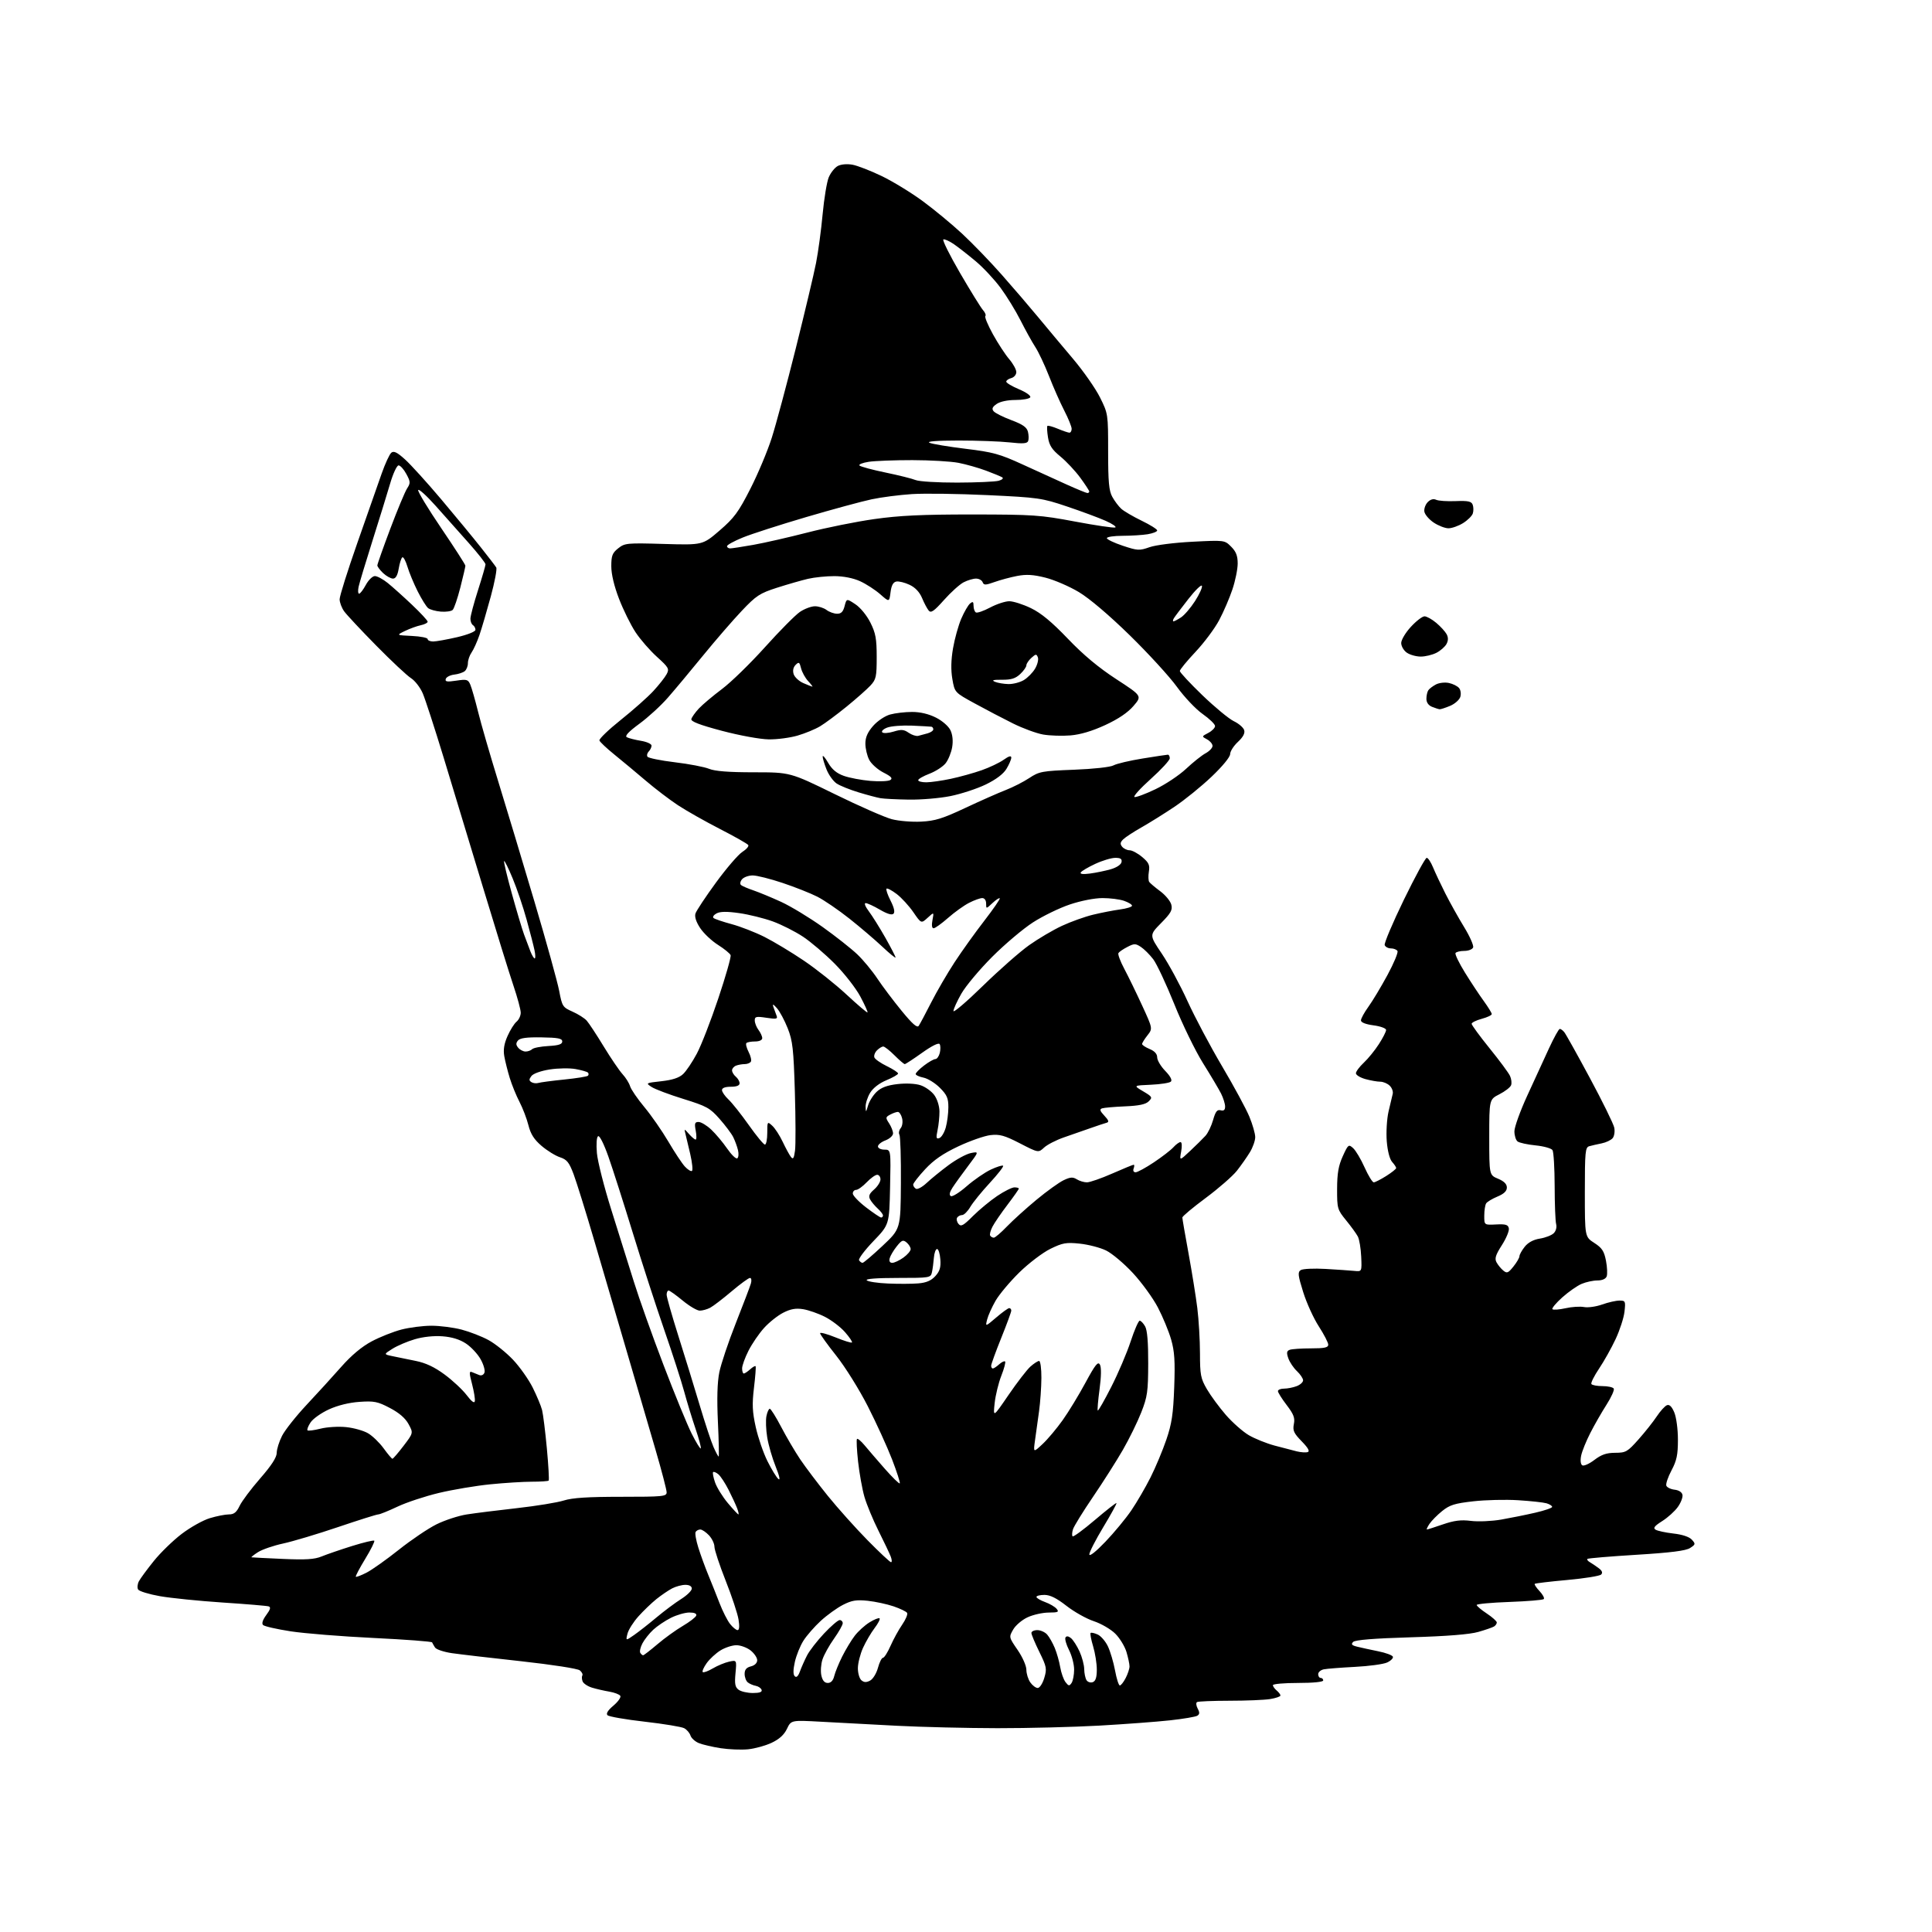 <?xml version="1.0" encoding="UTF-8" standalone="no"?>
<svg 
  version="1.1" 
  xmlns="http://www.w3.org/2000/svg" 
  xmlns:xlink="http://www.w3.org/1999/xlink" 
  xmlns:svg="http://www.w3.org/2000/svg"
  xmlns:rdf="http://www.w3.org/1999/02/22-rdf-syntax-ns#"
  xmlns:cc="http://creativecommons.org/ns#"
  xmlns:dc="http://purl.org/dc/elements/1.1/"
  viewBox="0 0 768 768"
  width="768"
  height="768"
>
<style>svg {background-color: white; }</style>"
<path stroke="none" fill="black" fill-rule="evenodd" d="M297.37,695.37C294.69,695.64 289.80,695.44 286.50,694.94C283.20,694.43 279.28,693.52 277.78,692.90C276.29,692.29 274.80,690.93 274.47,689.89C274.13,688.85 273.02,687.54 271.98,686.99C270.94,686.43 263.88,685.27 256.30,684.40C248.71,683.54 242.05,682.38 241.50,681.83C240.83,681.17 241.62,679.89 243.86,678.00C245.71,676.44 246.93,674.70 246.58,674.12C246.22,673.55 244.26,672.80 242.21,672.45C240.17,672.11 237.08,671.40 235.34,670.87C233.60,670.34 231.91,669.21 231.59,668.36C231.26,667.51 231.22,666.46 231.49,666.02C231.76,665.59 231.31,664.67 230.49,664.00C229.66,663.30 219.52,661.73 207.26,660.38C195.29,659.08 182.87,657.62 179.65,657.16C176.44,656.69 173.41,655.68 172.92,654.90C172.43,654.13 171.91,653.21 171.77,652.87C171.62,652.52 161.15,651.73 148.50,651.12C135.85,650.51 121.01,649.32 115.51,648.47C110.02,647.62 105.10,646.50 104.57,645.97C103.96,645.36 104.43,643.91 105.85,641.99C107.48,639.79 107.73,638.86 106.79,638.56C106.08,638.33 97.85,637.64 88.50,637.03C79.15,636.41 67.94,635.27 63.59,634.51C59.25,633.74 55.34,632.55 54.91,631.86C54.49,631.17 54.63,629.68 55.23,628.55C55.84,627.42 58.50,623.80 61.16,620.50C63.81,617.20 68.80,612.36 72.24,609.74C75.68,607.12 80.72,604.30 83.43,603.49C86.14,602.67 89.55,602.00 91.00,602.00C93.00,602.00 94.01,601.20 95.25,598.61C96.13,596.75 99.82,591.83 103.43,587.69C107.93,582.53 110.00,579.33 110.00,577.54C110.00,576.10 110.96,573.05 112.12,570.76C113.29,568.47 117.68,562.93 121.87,558.45C126.07,553.98 132.26,547.18 135.63,543.36C139.67,538.78 143.80,535.32 147.72,533.23C150.99,531.49 156.31,529.37 159.54,528.53C162.77,527.69 168.16,527.00 171.50,527.00C174.84,527.00 180.23,527.69 183.47,528.53C186.70,529.38 191.53,531.25 194.19,532.70C196.85,534.15 201.22,537.66 203.92,540.50C206.61,543.35 210.14,548.34 211.76,551.59C213.38,554.84 215.06,558.85 215.48,560.50C215.90,562.15 216.76,569.04 217.39,575.81C218.02,582.59 218.34,588.32 218.10,588.56C217.86,588.80 214.86,589.00 211.44,589.00C208.01,589.00 200.55,589.47 194.86,590.04C189.16,590.61 180.00,592.15 174.50,593.46C169.00,594.77 161.57,597.23 158.00,598.92C154.43,600.61 150.99,602.00 150.37,602.00C149.75,602.00 142.55,604.27 134.37,607.04C126.19,609.81 116.37,612.75 112.55,613.57C108.73,614.39 104.23,615.94 102.55,617.01C100.87,618.09 99.72,619.01 100.00,619.06C100.28,619.12 105.83,619.40 112.34,619.69C121.54,620.10 125.00,619.88 127.84,618.72C129.85,617.89 135.28,616.03 139.89,614.58C144.51,613.14 148.51,612.18 148.78,612.45C149.06,612.72 147.44,615.98 145.18,619.68C142.93,623.38 141.24,626.58 141.44,626.78C141.64,626.98 143.56,626.25 145.69,625.16C147.83,624.07 153.61,619.97 158.54,616.05C163.47,612.13 170.20,607.59 173.50,605.95C176.80,604.31 182.20,602.54 185.50,602.02C188.80,601.50 197.80,600.37 205.50,599.51C213.20,598.65 221.59,597.28 224.13,596.47C227.51,595.40 233.68,595.00 246.88,595.00C263.58,595.00 265.00,594.86 265.00,593.22C265.00,592.25 263.04,584.71 260.63,576.47C258.23,568.24 253.04,550.48 249.09,537.00C245.14,523.52 239.26,503.49 236.03,492.49C232.80,481.48 229.19,469.92 228.03,466.80C226.24,462.04 225.37,460.95 222.60,460.03C220.78,459.43 217.48,457.39 215.27,455.50C212.30,452.96 210.94,450.81 210.05,447.28C209.39,444.65 207.79,440.48 206.50,438.00C205.21,435.52 203.47,431.25 202.63,428.50C201.79,425.75 200.81,421.86 200.46,419.85C200.01,417.29 200.39,414.91 201.75,411.85C202.81,409.46 204.42,406.88 205.34,406.13C206.25,405.37 207.00,403.77 207.00,402.57C207.00,401.36 205.69,396.50 204.09,391.77C202.49,387.04 197.06,369.52 192.02,352.83C186.98,336.15 179.93,312.92 176.37,301.20C172.80,289.49 169.06,277.98 168.06,275.64C167.06,273.30 164.95,270.57 163.37,269.57C161.79,268.57 155.57,262.75 149.55,256.63C143.52,250.51 137.79,244.38 136.80,243.00C135.82,241.62 135.01,239.47 135.01,238.21C135.00,236.94 138.19,226.82 142.09,215.71C145.99,204.59 150.32,192.25 151.71,188.27C153.11,184.30 154.83,180.55 155.55,179.96C156.54,179.14 157.87,179.79 161.02,182.64C163.31,184.71 169.76,191.82 175.36,198.45C180.95,205.08 188.02,213.65 191.07,217.50C194.13,221.35 196.92,224.99 197.27,225.59C197.63,226.20 196.65,231.37 195.10,237.09C193.54,242.82 191.52,249.69 190.61,252.37C189.69,255.06 188.28,258.19 187.47,259.35C186.66,260.50 186.00,262.41 186.00,263.60C186.00,264.79 185.44,266.22 184.75,266.79C184.06,267.36 182.18,267.98 180.58,268.16C178.97,268.35 177.45,269.12 177.20,269.88C176.84,270.99 177.67,271.13 181.37,270.57C185.57,269.94 186.08,270.09 186.97,272.19C187.51,273.46 188.90,278.32 190.06,283.00C191.21,287.68 194.80,300.05 198.02,310.50C201.24,320.95 207.75,342.55 212.48,358.50C217.21,374.45 221.62,390.39 222.29,393.91C223.45,400.05 223.68,400.41 227.56,402.13C229.80,403.12 232.34,404.73 233.22,405.71C234.10,406.70 237.15,411.32 239.99,416.00C242.84,420.68 246.21,425.62 247.47,427.00C248.74,428.38 250.09,430.53 250.47,431.80C250.85,433.06 253.41,436.80 256.16,440.10C258.91,443.40 263.19,449.57 265.68,453.80C268.17,458.04 271.12,462.50 272.25,463.72C273.37,464.94 274.64,465.73 275.06,465.47C275.48,465.21 275.17,462.18 274.38,458.75C273.59,455.31 272.71,451.60 272.42,450.50C271.93,448.65 272.04,448.67 273.86,450.75C274.94,451.99 276.14,453.00 276.52,453.00C276.91,453.00 276.93,451.43 276.57,449.50C276.01,446.55 276.19,446.00 277.70,446.00C278.69,446.01 280.95,447.36 282.71,449.02C284.48,450.68 287.32,454.06 289.03,456.54C290.73,459.01 292.55,460.78 293.07,460.46C293.58,460.14 293.72,458.67 293.36,457.19C293.01,455.71 292.15,453.38 291.46,452.00C290.77,450.62 288.32,447.36 286.02,444.75C282.21,440.43 280.93,439.73 271.67,436.85C266.08,435.12 260.39,432.98 259.04,432.10C256.61,430.52 256.67,430.49 262.93,429.80C267.33,429.31 269.97,428.44 271.54,426.96C272.79,425.79 275.25,422.13 277.00,418.84C278.76,415.55 282.60,405.67 285.54,396.87C288.49,388.08 290.69,380.35 290.43,379.69C290.18,379.03 287.92,377.19 285.41,375.60C282.90,374.02 279.71,371.01 278.33,368.92C276.71,366.47 276.05,364.42 276.46,363.13C276.81,362.03 280.49,356.48 284.63,350.81C288.78,345.14 293.48,339.67 295.09,338.65C296.69,337.64 297.75,336.41 297.45,335.92C297.15,335.43 292.09,332.56 286.20,329.54C280.32,326.52 272.80,322.27 269.50,320.09C266.20,317.92 260.43,313.52 256.68,310.32C252.92,307.12 247.33,302.46 244.25,299.97C241.17,297.48 238.48,294.95 238.28,294.35C238.08,293.74 241.91,290.06 246.78,286.17C251.66,282.28 257.48,277.12 259.72,274.69C261.95,272.27 264.33,269.26 265.00,267.99C266.13,265.89 265.82,265.33 261.14,261.10C258.34,258.57 254.49,254.15 252.60,251.27C250.71,248.39 247.77,242.44 246.08,238.05C244.13,232.99 243.00,228.25 243.00,225.10C243.00,220.89 243.41,219.82 245.75,217.96C248.37,215.88 249.21,215.80 263.91,216.23C279.32,216.68 279.32,216.68 286.05,210.89C291.85,205.89 293.54,203.61 298.28,194.30C301.31,188.36 305.14,179.22 306.80,174.00C308.47,168.78 312.75,152.80 316.33,138.50C319.90,124.20 323.54,108.90 324.40,104.50C325.26,100.10 326.44,91.39 327.01,85.15C327.59,78.91 328.68,72.31 329.44,70.48C330.21,68.66 331.82,66.63 333.02,65.99C334.32,65.29 336.70,65.09 338.86,65.47C340.86,65.84 346.10,67.87 350.50,69.99C354.90,72.11 362.21,76.58 366.74,79.91C371.28,83.24 378.35,89.09 382.45,92.89C386.56,96.70 393.65,104.04 398.21,109.21C402.77,114.37 409.27,121.95 412.66,126.05C416.04,130.15 422.24,137.55 426.43,142.50C430.62,147.45 435.50,154.42 437.27,157.99C440.48,164.44 440.50,164.59 440.50,179.49C440.50,191.55 440.82,195.09 442.15,197.50C443.05,199.15 444.67,201.29 445.73,202.26C446.80,203.22 450.45,205.36 453.84,207.00C457.23,208.64 460.00,210.38 460.00,210.86C460.00,211.34 458.31,212.02 456.25,212.36C454.19,212.70 449.69,212.98 446.25,212.99C442.81,213.00 440.00,213.41 440.00,213.92C440.00,214.42 442.84,215.78 446.32,216.94C452.21,218.90 452.92,218.94 456.95,217.52C459.38,216.66 466.85,215.71 474.03,215.35C486.79,214.70 486.79,214.70 489.40,217.31C491.35,219.26 492.00,220.93 492.00,223.99C492.00,226.23 491.06,230.86 489.91,234.28C488.77,237.70 486.41,243.19 484.66,246.48C482.92,249.78 478.69,255.45 475.25,259.11C471.81,262.76 469.00,266.19 469.00,266.73C469.00,267.27 473.03,271.60 477.96,276.36C482.90,281.11 488.52,285.76 490.45,286.68C492.39,287.60 494.24,289.19 494.57,290.21C494.97,291.47 494.17,292.97 492.08,294.93C490.38,296.51 489.00,298.69 489.00,299.77C489.00,300.93 485.92,304.67 481.60,308.77C477.53,312.64 470.89,318.02 466.85,320.72C462.81,323.43 456.91,327.11 453.75,328.90C450.58,330.69 447.30,332.84 446.46,333.68C445.28,334.86 445.20,335.53 446.09,336.61C446.72,337.37 448.06,338.00 449.05,338.00C450.04,338.00 452.28,339.20 454.03,340.68C456.69,342.91 457.12,343.87 456.69,346.51C456.41,348.25 456.48,350.09 456.84,350.59C457.20,351.10 459.18,352.77 461.24,354.30C463.30,355.83 465.27,358.23 465.62,359.63C466.15,361.73 465.45,362.99 461.55,366.94C456.85,371.72 456.85,371.72 461.85,379.11C464.59,383.17 469.20,391.68 472.07,398.00C474.95,404.32 481.14,415.99 485.83,423.91C490.52,431.84 495.39,440.84 496.65,443.91C497.92,446.99 498.96,450.62 498.97,452.00C498.98,453.38 498.04,456.07 496.87,458.00C495.70,459.93 493.36,463.26 491.67,465.41C489.97,467.55 484.40,472.41 479.29,476.21C474.18,480.00 470.00,483.50 470.00,483.98C470.00,484.47 471.10,490.86 472.45,498.18C473.79,505.51 475.37,515.31 475.95,519.97C476.53,524.63 477.00,532.73 477.01,537.97C477.02,546.54 477.29,547.98 479.76,552.21C481.27,554.81 484.66,559.41 487.29,562.45C489.93,565.48 494.04,569.11 496.42,570.51C498.80,571.90 503.40,573.76 506.63,574.63C509.86,575.50 513.85,576.54 515.50,576.94C517.15,577.34 519.10,577.47 519.84,577.22C520.76,576.92 519.99,575.55 517.45,572.95C514.30,569.72 513.82,568.66 514.33,566.10C514.82,563.65 514.27,562.20 511.47,558.53C509.56,556.03 508.00,553.54 508.00,552.99C508.00,552.45 509.10,552.00 510.43,552.00C511.77,552.00 514.02,551.56 515.43,551.02C516.85,550.49 518.00,549.44 518.00,548.70C518.00,547.96 516.90,546.32 515.56,545.05C514.21,543.79 512.67,541.49 512.13,539.95C511.36,537.75 511.48,537.03 512.66,536.58C513.49,536.26 517.28,536.00 521.08,536.00C526.49,536.00 528.00,535.68 528.00,534.53C528.00,533.73 526.31,530.45 524.25,527.26C522.18,524.07 519.39,517.95 518.05,513.66C515.96,506.98 515.81,505.72 517.05,504.89C517.86,504.36 522.27,504.15 527.00,504.42C531.67,504.69 536.82,505.05 538.43,505.21C541.36,505.50 541.36,505.50 541.10,499.53C540.95,496.25 540.35,492.65 539.76,491.53C539.17,490.41 537.07,487.51 535.09,485.09C531.62,480.83 531.50,480.40 531.52,472.59C531.54,466.38 532.07,463.36 533.78,459.60C535.92,454.91 536.10,454.78 537.90,456.41C538.93,457.34 540.98,460.78 542.44,464.05C543.91,467.32 545.55,470.00 546.08,470.00C546.61,470.00 548.83,468.87 551.02,467.49C553.21,466.11 555.00,464.68 555.00,464.32C555.00,463.95 554.27,462.86 553.39,461.88C552.42,460.80 551.57,457.55 551.26,453.66C550.98,450.13 551.29,444.82 551.96,441.87C552.63,438.91 553.38,435.76 553.62,434.86C553.87,433.95 553.35,432.49 552.46,431.61C551.58,430.72 549.88,430.00 548.68,429.99C547.48,429.99 544.81,429.52 542.75,428.95C540.69,428.37 539.00,427.34 539.00,426.64C539.00,425.94 540.41,424.05 542.13,422.44C543.86,420.82 546.56,417.50 548.13,415.05C549.71,412.61 551.00,410.08 551.00,409.43C551.00,408.78 548.79,407.96 546.00,407.59C542.87,407.18 541.00,406.44 541.00,405.62C541.00,404.89 542.33,402.46 543.96,400.21C545.59,397.96 549.00,392.28 551.54,387.59C554.08,382.90 555.87,378.59 555.52,378.03C555.17,377.46 553.99,377.00 552.91,377.00C551.82,377.00 550.71,376.41 550.44,375.69C550.16,374.98 553.59,366.88 558.05,357.69C562.52,348.51 566.61,341.00 567.14,341.00C567.67,341.00 568.79,342.69 569.64,344.75C570.49,346.81 572.69,351.49 574.53,355.14C576.38,358.79 579.74,364.81 582.00,368.51C584.27,372.21 585.88,375.86 585.59,376.62C585.30,377.38 583.73,378.00 582.09,378.00C580.46,378.00 578.88,378.38 578.59,378.85C578.30,379.32 579.99,382.81 582.33,386.60C584.68,390.40 588.04,395.48 589.80,397.90C591.56,400.32 593.00,402.67 593.00,403.11C593.00,403.56 591.20,404.41 589.00,405.00C586.80,405.59 585.00,406.49 585.00,406.98C585.00,407.48 588.20,411.85 592.12,416.70C596.04,421.54 599.70,426.48 600.25,427.69C600.81,428.89 601.00,430.56 600.68,431.39C600.36,432.23 598.28,433.84 596.05,434.98C592.00,437.04 592.00,437.04 592.00,452.07C592.00,467.10 592.00,467.10 595.50,468.56C597.88,469.56 599.00,470.68 599.00,472.06C599.00,473.47 597.85,474.58 595.25,475.66C593.19,476.52 591.17,477.74 590.77,478.36C590.36,478.99 590.02,481.18 590.02,483.24C590.00,486.98 590.00,486.98 594.71,486.74C598.55,486.55 599.49,486.83 599.79,488.29C600.00,489.27 598.74,492.28 597.01,494.98C594.53,498.84 594.08,500.28 594.88,501.77C595.44,502.81 596.64,504.29 597.56,505.05C599.03,506.27 599.52,506.08 601.61,503.47C602.92,501.84 603.99,500.00 604.00,499.38C604.00,498.77 604.93,497.08 606.07,495.64C607.43,493.91 609.52,492.78 612.14,492.36C614.34,492.01 616.81,491.04 617.64,490.21C618.52,489.34 618.92,487.82 618.59,486.60C618.28,485.45 618.01,478.65 618.00,471.50C617.98,464.35 617.60,457.91 617.14,457.19C616.69,456.48 613.65,455.63 610.41,455.31C607.16,454.99 603.94,454.28 603.25,453.74C602.56,453.20 602.00,451.38 602.00,449.71C602.00,448.03 604.29,441.68 607.09,435.58C609.88,429.49 613.78,421.01 615.74,416.75C617.71,412.49 619.64,409.00 620.04,409.00C620.43,409.00 621.23,409.57 621.81,410.28C622.40,410.98 626.98,419.19 632.00,428.53C637.02,437.86 641.38,446.74 641.69,448.25C642.00,449.76 641.71,451.64 641.06,452.43C640.40,453.22 638.43,454.16 636.68,454.51C634.93,454.86 632.71,455.37 631.75,455.64C630.17,456.09 630.00,457.84 630.00,473.90C630.00,491.66 630.00,491.66 633.75,494.08C636.83,496.07 637.66,497.33 638.40,501.15C638.89,503.70 639.02,506.51 638.68,507.39C638.30,508.39 636.89,509.00 635.00,509.00C633.31,509.00 630.49,509.61 628.72,510.36C626.95,511.11 623.48,513.54 621.00,515.76C618.52,517.98 616.78,520.09 617.12,520.43C617.46,520.78 619.79,520.61 622.30,520.05C624.81,519.48 628.13,519.27 629.68,519.57C631.23,519.87 634.47,519.42 636.88,518.56C639.28,517.70 642.38,517.00 643.76,517.00C646.13,517.00 646.23,517.24 645.76,521.42C645.49,523.85 643.90,528.74 642.24,532.29C640.58,535.84 637.62,541.13 635.66,544.04C633.70,546.96 632.32,549.71 632.60,550.17C632.89,550.63 634.86,551.00 637.00,551.00C639.14,551.00 641.15,551.44 641.49,551.98C641.82,552.52 640.52,555.41 638.61,558.40C636.69,561.40 633.78,566.47 632.15,569.68C630.51,572.88 628.88,576.92 628.53,578.65C628.14,580.56 628.32,582.08 628.98,582.49C629.59,582.87 631.75,581.90 633.79,580.35C636.58,578.22 638.60,577.52 642.05,577.51C646.30,577.50 646.94,577.13 651.34,572.18C653.94,569.26 657.21,565.13 658.61,563.01C660.02,560.89 661.83,558.90 662.64,558.59C663.64,558.20 664.58,559.14 665.56,561.48C666.37,563.43 667.00,568.14 667.00,572.32C667.00,578.31 666.52,580.60 664.45,584.50C663.05,587.14 662.12,589.87 662.39,590.58C662.66,591.28 664.14,592.00 665.68,592.18C667.39,592.37 668.61,593.18 668.81,594.24C669.00,595.20 668.16,597.37 666.96,599.05C665.77,600.73 662.97,603.26 660.75,604.66C657.68,606.60 657.05,607.41 658.11,608.07C658.87,608.55 662.07,609.24 665.21,609.60C668.77,610.00 671.53,610.92 672.54,612.05C674.06,613.72 674.01,613.95 671.83,615.36C670.16,616.45 664.17,617.21 650.50,618.05C640.05,618.69 631.28,619.43 631.01,619.69C630.74,619.94 631.19,620.54 632.01,621.01C632.83,621.48 634.40,622.54 635.50,623.36C636.87,624.39 637.18,625.19 636.48,625.90C635.92,626.48 629.84,627.45 622.98,628.07C616.12,628.69 610.31,629.38 610.08,629.61C609.85,629.83 610.71,631.13 612.00,632.50C613.29,633.87 614.04,635.29 613.67,635.66C613.31,636.03 607.16,636.54 600.00,636.80C592.85,637.05 587.00,637.60 587.00,638.00C587.00,638.40 588.80,639.93 591.00,641.38C593.20,642.84 595.00,644.45 595.00,644.96C595.00,645.46 594.51,646.18 593.91,646.55C593.31,646.93 590.50,647.90 587.66,648.71C584.23,649.70 575.23,650.42 560.80,650.85C546.10,651.29 538.71,651.89 537.91,652.69C536.98,653.62 537.33,654.04 539.47,654.58C540.98,654.96 544.73,655.77 547.78,656.39C550.84,657.00 553.50,657.98 553.70,658.58C553.89,659.17 552.84,660.21 551.37,660.88C549.89,661.55 544.14,662.33 538.59,662.61C533.04,662.90 527.49,663.33 526.25,663.58C525.01,663.83 524.00,664.70 524.00,665.52C524.00,666.33 524.45,667.00 525.00,667.00C525.55,667.00 526.00,667.45 526.00,668.00C526.00,668.60 522.00,669.00 516.00,669.00C510.50,669.00 506.00,669.39 506.00,669.88C506.00,670.36 506.68,671.32 507.50,672.00C508.32,672.68 509.00,673.58 509.00,673.99C509.00,674.41 507.14,675.04 504.87,675.41C502.60,675.77 495.32,676.07 488.71,676.07C482.09,676.08 476.30,676.32 475.83,676.60C475.37,676.89 475.49,678.05 476.10,679.19C476.94,680.75 476.90,681.44 475.94,682.03C475.25,682.46 470.37,683.29 465.09,683.86C459.82,684.44 447.18,685.38 437.00,685.96C426.82,686.53 408.60,686.99 396.50,686.98C384.40,686.96 366.40,686.53 356.50,686.02C346.60,685.50 333.10,684.78 326.49,684.42C314.49,683.76 314.49,683.76 312.83,687.23C311.70,689.61 309.77,691.36 306.71,692.80C304.25,693.95 300.04,695.11 297.37,695.37zM299.27,673.00C301.94,673.00 303.04,672.61 302.75,671.75C302.52,671.06 301.47,670.34 300.42,670.14C299.36,669.95 297.94,669.33 297.25,668.77C296.56,668.21 296.00,666.69 296.00,665.40C296.00,663.71 296.72,662.86 298.50,662.41C300.02,662.03 301.00,661.07 301.00,659.96C301.00,658.96 299.81,657.21 298.37,656.07C296.92,654.93 294.38,654.00 292.73,654.00C291.08,654.00 288.23,654.93 286.39,656.07C284.54,657.21 282.08,659.49 280.91,661.13C279.74,662.77 279.04,664.37 279.35,664.68C279.66,664.99 281.45,664.34 283.33,663.23C285.21,662.12 288.13,660.91 289.81,660.54C292.86,659.87 292.86,659.87 292.37,665.15C291.97,669.41 292.22,670.69 293.63,671.72C294.59,672.42 297.13,673.00 299.27,673.00zM412.52,671.00C413.29,671.00 414.46,669.21 415.11,667.03C416.21,663.35 416.06,662.57 413.15,656.65C411.42,653.13 410.00,649.75 410.00,649.13C410.00,648.51 411.06,648.00 412.35,648.00C413.63,648.00 415.39,648.79 416.25,649.75C417.10,650.71 418.47,653.12 419.29,655.10C420.11,657.08 421.08,660.53 421.46,662.76C421.84,664.99 422.78,667.64 423.55,668.66C424.78,670.26 425.09,670.30 425.97,669.00C426.52,668.17 426.98,665.79 426.98,663.71C426.99,661.63 426.08,658.12 424.96,655.93C423.84,653.73 423.21,651.47 423.55,650.92C423.96,650.26 424.73,650.36 425.75,651.20C426.61,651.92 428.14,654.30 429.14,656.50C430.14,658.70 430.97,661.85 430.99,663.50C431.01,665.15 431.43,667.13 431.91,667.90C432.40,668.66 433.52,669.01 434.40,668.68C435.53,668.24 436.00,666.78 436.00,663.69C436.00,661.29 435.34,657.13 434.54,654.46C433.73,651.78 433.28,649.39 433.53,649.13C433.78,648.88 435.05,649.16 436.34,649.74C437.63,650.33 439.46,652.45 440.41,654.45C441.36,656.46 442.64,660.77 443.25,664.05C443.85,667.32 444.71,670.00 445.15,670.00C445.59,670.00 446.64,668.67 447.47,667.05C448.31,665.43 449.00,663.34 449.00,662.42C449.00,661.49 448.45,658.91 447.79,656.69C447.12,654.46 445.13,651.20 443.36,649.43C441.59,647.66 437.75,645.42 434.82,644.45C431.89,643.49 427.00,640.74 423.94,638.35C420.02,635.29 417.43,634.00 415.19,634.00C413.43,634.00 412.00,634.36 412.00,634.80C412.00,635.24 413.53,636.15 415.40,636.83C417.27,637.50 419.35,638.72 420.02,639.53C421.07,640.79 420.61,641.00 416.87,641.02C414.47,641.03 410.70,641.87 408.50,642.89C406.30,643.90 403.71,646.09 402.76,647.76C401.02,650.78 401.03,650.81 404.51,655.87C406.46,658.71 408.00,662.19 408.00,663.75C408.00,665.29 408.70,667.56 409.56,668.78C410.41,670.00 411.74,671.00 412.52,671.00zM329.06,669.00C330.31,669.00 331.19,668.05 331.62,666.25C331.99,664.74 333.41,661.25 334.78,658.50C336.16,655.75 338.39,652.04 339.75,650.27C341.10,648.49 343.76,646.07 345.66,644.90C347.55,643.73 349.35,643.02 349.65,643.32C349.96,643.62 349.05,645.37 347.65,647.21C346.25,649.05 344.19,652.57 343.07,655.03C341.96,657.49 341.03,661.13 341.02,663.13C341.01,665.12 341.65,667.29 342.44,667.95C343.49,668.82 344.41,668.85 345.90,668.05C347.02,667.45 348.41,665.17 349.00,662.98C349.59,660.79 350.49,659.00 350.99,659.00C351.49,659.00 352.85,656.86 354.00,654.25C355.15,651.64 357.24,647.84 358.64,645.81C360.04,643.78 360.92,641.68 360.59,641.15C360.27,640.62 357.86,639.46 355.25,638.56C352.64,637.67 348.00,636.67 344.95,636.34C340.43,635.87 338.60,636.16 335.10,637.95C332.74,639.16 328.76,642.02 326.26,644.32C323.76,646.62 320.66,650.17 319.37,652.21C318.08,654.25 316.55,658.03 315.97,660.62C315.27,663.76 315.25,665.65 315.92,666.32C316.59,666.99 317.28,666.36 317.99,664.41C318.57,662.81 319.83,659.98 320.78,658.12C321.72,656.26 324.77,652.32 327.54,649.37C330.31,646.42 333.12,644.00 333.79,644.00C334.45,644.00 335.00,644.56 335.00,645.25C335.00,645.94 333.44,648.70 331.54,651.38C329.63,654.06 327.57,657.77 326.96,659.63C326.34,661.49 326.14,664.36 326.50,666.00C326.95,668.05 327.76,669.00 329.06,669.00zM255.65,658.00C255.94,658.00 258.50,656.02 261.34,653.61C264.18,651.19 268.72,647.92 271.43,646.33C274.13,644.74 276.53,642.90 276.76,642.22C277.02,641.43 276.06,641.00 274.04,641.00C272.33,641.00 269.03,641.95 266.71,643.11C264.39,644.27 261.22,646.41 259.66,647.86C258.10,649.31 256.17,651.75 255.37,653.28C254.57,654.81 254.19,656.50 254.52,657.03C254.85,657.56 255.36,658.00 255.65,658.00zM252.11,649.91C253.97,648.60 257.98,645.47 261.00,642.93C264.02,640.40 268.41,637.12 270.75,635.65C273.09,634.18 275.00,632.31 275.00,631.49C275.00,630.56 274.04,630.00 272.45,630.00C271.05,630.00 268.69,630.63 267.20,631.40C265.72,632.17 262.90,634.09 260.95,635.65C259.00,637.22 255.77,640.32 253.78,642.54C251.78,644.77 249.82,647.86 249.43,649.43C248.72,652.27 248.72,652.27 252.11,649.91zM293.20,648.00C293.88,648.00 294.02,646.50 293.58,643.80C293.22,641.49 290.91,634.53 288.46,628.34C286.01,622.14 284.00,616.07 284.00,614.85C284.00,613.63 283.02,611.59 281.83,610.31C280.63,609.04 279.08,608.00 278.38,608.00C277.69,608.00 276.85,608.43 276.53,608.96C276.20,609.49 276.68,612.30 277.60,615.21C278.51,618.12 280.28,622.98 281.53,626.00C282.78,629.02 284.80,634.10 286.03,637.28C287.25,640.45 289.13,644.17 290.20,645.53C291.27,646.89 292.62,648.00 293.20,648.00zM354.20,621.00C354.61,621.00 354.56,619.99 354.08,618.75C353.60,617.51 351.41,612.90 349.21,608.50C347.00,604.10 344.49,598.02 343.62,595.00C342.75,591.98 341.62,585.68 341.10,581.00C340.59,576.33 340.39,572.28 340.67,572.00C340.94,571.73 342.29,572.85 343.66,574.50C345.02,576.15 348.64,580.34 351.68,583.81C354.73,587.27 357.42,589.91 357.67,589.66C357.91,589.42 356.53,585.12 354.60,580.11C352.66,575.10 348.32,565.59 344.95,558.98C341.58,552.36 335.93,543.32 332.41,538.89C328.88,534.45 326.00,530.44 326.00,529.98C326.00,529.52 328.75,530.26 332.11,531.62C335.47,532.99 338.43,533.91 338.67,533.66C338.92,533.41 337.67,531.56 335.90,529.54C334.13,527.52 330.54,524.79 327.92,523.46C325.31,522.13 321.40,520.77 319.24,520.42C316.34,519.96 314.29,520.32 311.34,521.83C309.15,522.94 305.72,525.67 303.72,527.89C301.71,530.11 298.93,534.18 297.54,536.93C296.14,539.68 295.00,542.85 295.00,543.97C295.00,545.09 295.30,546.00 295.67,546.00C296.04,546.00 297.17,545.25 298.18,544.34C299.19,543.43 300.17,542.86 300.36,543.09C300.55,543.32 300.26,547.16 299.72,551.63C298.93,558.25 299.06,561.15 300.43,567.33C301.36,571.50 303.45,577.59 305.09,580.86C306.72,584.13 308.67,587.31 309.43,587.94C310.26,588.63 309.83,586.69 308.34,582.99C306.99,579.64 305.47,574.41 304.98,571.37C304.48,568.33 304.34,564.53 304.67,562.92C304.99,561.32 305.59,560.00 306.00,560.00C306.41,560.00 308.46,563.26 310.54,567.25C312.62,571.24 316.03,577.03 318.11,580.13C320.20,583.22 325.13,589.75 329.07,594.63C333.02,599.51 340.12,607.44 344.85,612.25C349.58,617.06 353.79,621.00 354.20,621.00zM439.42,612.86C442.92,609.20 447.57,603.58 449.75,600.36C451.94,597.14 455.36,591.25 457.36,587.28C459.36,583.31 462.18,576.56 463.64,572.28C465.81,565.93 466.38,562.10 466.77,551.43C467.15,541.00 466.90,537.17 465.53,532.43C464.59,529.17 462.22,523.45 460.27,519.72C458.32,515.99 453.85,509.84 450.34,506.05C446.83,502.26 442.03,498.23 439.67,497.08C437.32,495.94 432.62,494.72 429.24,494.37C423.82,493.80 422.42,494.05 417.55,496.43C414.50,497.93 408.95,502.14 405.19,505.82C401.45,509.49 397.20,514.56 395.75,517.07C394.31,519.58 392.80,522.94 392.40,524.53C391.67,527.43 391.67,527.43 396.02,523.72C398.41,521.67 400.73,520.00 401.18,520.00C401.63,520.00 402.00,520.44 402.00,520.98C402.00,521.52 400.20,526.42 398.00,531.88C395.80,537.34 394.00,542.30 394.00,542.90C394.00,543.51 394.30,544.00 394.67,544.00C395.04,544.00 396.17,543.25 397.18,542.34C398.19,541.43 399.25,540.92 399.54,541.21C399.83,541.50 399.16,544.06 398.04,546.89C396.93,549.72 395.73,554.62 395.39,557.77C394.77,563.50 394.77,563.50 400.92,554.50C404.31,549.55 408.21,544.49 409.59,543.25C410.98,542.01 412.54,541.00 413.06,541.00C413.58,541.00 413.99,544.04 413.97,547.75C413.95,551.46 413.53,557.42 413.04,561.00C412.55,564.58 411.83,569.75 411.44,572.50C410.74,577.50 410.74,577.50 414.47,574.00C416.52,572.08 420.11,567.80 422.45,564.50C424.80,561.20 428.87,554.51 431.50,549.63C435.38,542.45 436.47,541.09 437.23,542.45C437.83,543.52 437.78,547.09 437.09,552.24C436.49,556.69 436.17,560.50 436.38,560.71C436.59,560.93 439.01,556.69 441.75,551.30C444.50,545.91 447.96,537.79 449.45,533.25C450.94,528.71 452.56,525.00 453.05,525.00C453.53,525.00 454.50,526.01 455.20,527.25C456.06,528.75 456.46,533.65 456.43,542.00C456.40,553.19 456.11,555.23 453.66,561.46C452.16,565.29 448.86,572.01 446.33,576.40C443.80,580.79 438.47,589.17 434.49,595.02C430.50,600.88 426.92,606.68 426.53,607.91C426.14,609.14 426.07,610.40 426.38,610.71C426.69,611.02 430.67,608.10 435.22,604.23C439.78,600.35 443.65,597.32 443.82,597.49C444.00,597.67 441.64,601.97 438.57,607.06C435.51,612.14 433.01,617.02 433.03,617.90C433.05,618.86 435.61,616.84 439.42,612.86zM567.22,608.00C567.48,608.00 570.34,607.08 573.59,605.96C578.07,604.42 580.77,604.08 584.74,604.58C587.63,604.94 593.03,604.70 596.74,604.06C600.46,603.41 606.54,602.19 610.25,601.33C613.96,600.48 617.00,599.44 617.00,599.01C617.00,598.58 615.99,597.94 614.75,597.58C613.51,597.22 608.45,596.67 603.50,596.36C598.55,596.05 590.52,596.24 585.67,596.79C578.26,597.62 576.26,598.25 573.27,600.67C571.31,602.25 569.05,604.55 568.23,605.77C567.42,607.00 566.97,608.00 567.22,608.00zM293.53,602.00C293.76,602.00 293.53,600.90 293.02,599.56C292.51,598.22 290.99,594.93 289.63,592.25C288.27,589.57 286.44,586.78 285.55,586.04C284.67,585.31 283.74,584.93 283.47,585.19C283.21,585.46 283.56,587.30 284.25,589.29C284.94,591.28 287.21,594.96 289.30,597.46C291.39,599.95 293.29,602.00 293.53,602.00zM156.00,579.88C156.28,579.88 158.26,577.58 160.41,574.76C164.32,569.63 164.32,569.63 162.41,566.11C161.13,563.75 158.68,561.63 155.00,559.70C150.14,557.14 148.73,556.86 142.91,557.26C138.78,557.54 134.23,558.66 130.74,560.26C127.68,561.66 124.40,563.99 123.45,565.44C122.50,566.88 121.96,568.29 122.24,568.58C122.53,568.86 124.86,568.56 127.44,567.91C130.01,567.26 134.59,566.99 137.60,567.30C140.62,567.61 144.53,568.71 146.29,569.74C148.06,570.77 150.85,573.47 152.50,575.74C154.15,578.02 155.72,579.88 156.00,579.88zM285.67,579.00C285.87,579.00 285.74,572.81 285.38,565.25C284.95,556.00 285.13,549.54 285.94,545.50C286.61,542.20 289.55,533.42 292.49,526.00C295.42,518.58 298.12,511.49 298.48,510.25C298.85,508.97 298.70,508.00 298.12,508.00C297.57,508.00 294.28,510.40 290.81,513.34C287.34,516.28 283.52,519.20 282.32,519.84C281.11,520.48 279.25,521.00 278.17,521.00C277.10,521.00 274.04,519.20 271.38,517.00C268.71,514.80 266.19,513.00 265.77,513.00C265.35,513.00 265.00,513.75 265.00,514.67C265.00,515.58 267.08,522.90 269.62,530.92C272.16,538.94 275.98,551.35 278.11,558.50C280.24,565.65 282.73,573.19 283.65,575.25C284.56,577.31 285.47,579.00 285.67,579.00zM278.56,575.77C278.80,575.53 277.88,572.06 276.52,568.05C275.15,564.04 273.10,557.32 271.96,553.13C270.82,548.93 267.24,537.85 264.00,528.50C260.76,519.15 255.14,501.82 251.52,490.00C247.89,478.18 243.54,464.57 241.84,459.76C240.07,454.74 238.34,451.29 237.76,451.65C237.16,452.02 236.97,454.76 237.28,458.39C237.58,461.75 240.17,471.93 243.03,481.00C245.90,490.07 249.92,502.90 251.97,509.50C254.02,516.10 259.31,530.98 263.74,542.56C268.16,554.14 273.21,566.45 274.96,569.91C276.70,573.37 278.33,576.01 278.56,575.77zM188.75,556.99C188.91,556.17 188.41,553.11 187.65,550.19C186.48,545.72 186.48,544.97 187.63,545.44C188.38,545.75 189.67,546.27 190.49,546.60C191.35,546.95 192.24,546.55 192.58,545.65C192.91,544.79 192.22,542.38 191.04,540.30C189.87,538.21 187.24,535.40 185.20,534.06C182.74,532.43 179.62,531.48 175.89,531.20C172.47,530.94 168.16,531.40 164.89,532.37C161.92,533.24 157.93,534.95 156.00,536.16C152.50,538.36 152.50,538.36 156.00,539.09C157.93,539.49 162.08,540.34 165.23,540.98C169.23,541.78 172.71,543.42 176.73,546.39C179.90,548.72 183.84,552.40 185.49,554.56C187.43,557.12 188.57,557.97 188.75,556.99zM365.00,510.17C368.22,509.91 370.15,509.08 371.80,507.28C373.58,505.34 374.03,503.83 373.80,500.63C373.64,498.36 373.05,496.50 372.50,496.50C371.95,496.50 371.38,498.07 371.23,500.00C371.08,501.93 370.74,504.51 370.46,505.75C369.97,507.94 369.64,508.00 356.78,508.00C348.44,508.00 343.95,508.35 344.55,508.95C345.07,509.47 348.88,510.05 353.00,510.22C357.13,510.40 362.52,510.38 365.00,510.17zM342.88,502.00C343.30,502.00 346.87,498.96 350.82,495.25C358.00,488.50 358.00,488.50 358.12,470.35C358.19,460.37 357.92,451.68 357.53,451.06C357.15,450.43 357.37,449.26 358.03,448.47C358.70,447.66 358.95,445.93 358.59,444.51C358.25,443.13 357.49,442.00 356.92,442.00C356.34,442.00 354.97,442.48 353.87,443.07C352.00,444.07 351.97,444.31 353.43,446.54C354.29,447.85 355.00,449.66 355.00,450.55C355.00,451.44 353.65,452.68 352.00,453.31C350.35,453.93 349.00,455.01 349.00,455.72C349.00,456.43 350.15,457.00 351.57,457.00C354.14,457.00 354.14,457.00 353.82,471.91C353.50,486.82 353.50,486.82 347.18,493.39C343.71,497.01 341.15,500.43 341.49,500.98C341.84,501.54 342.46,502.00 342.88,502.00zM354.69,502.00C355.52,502.00 357.50,501.07 359.10,499.93C360.69,498.79 362.00,497.27 362.00,496.55C362.00,495.83 361.27,494.64 360.38,493.90C358.98,492.74 358.45,492.95 356.45,495.46C355.18,497.05 353.93,499.18 353.66,500.18C353.36,501.34 353.73,502.00 354.69,502.00zM395.06,492.00C395.57,492.00 397.91,490.01 400.25,487.57C402.59,485.14 407.88,480.35 412.00,476.94C416.12,473.52 420.99,470.02 422.80,469.16C425.45,467.89 426.48,467.82 428.04,468.79C429.10,469.46 430.92,470.00 432.07,470.00C433.23,470.00 437.76,468.43 442.14,466.50C446.51,464.57 450.35,463.00 450.66,463.00C450.96,463.00 450.95,463.68 450.64,464.50C450.30,465.38 450.62,466.00 451.42,466.00C452.16,466.00 455.43,464.22 458.68,462.05C461.93,459.88 465.43,457.18 466.45,456.05C467.47,454.92 468.74,454.00 469.27,454.00C469.83,454.00 469.94,455.55 469.53,457.75C468.85,461.50 468.85,461.50 473.11,457.50C475.45,455.30 478.19,452.60 479.19,451.50C480.20,450.40 481.56,447.56 482.23,445.19C483.18,441.84 483.84,440.99 485.22,441.35C486.48,441.68 487.00,441.24 487.00,439.86C487.00,438.78 486.27,436.46 485.39,434.70C484.50,432.94 481.27,427.50 478.21,422.61C475.15,417.72 470.02,407.18 466.81,399.18C463.59,391.19 459.82,383.14 458.42,381.30C457.01,379.46 454.81,377.26 453.51,376.41C451.38,375.02 450.86,375.02 448.14,376.43C446.48,377.28 444.88,378.38 444.59,378.86C444.29,379.34 445.34,382.16 446.92,385.12C448.49,388.08 451.69,394.64 454.01,399.69C458.24,408.88 458.24,408.88 456.12,411.58C454.95,413.06 454.00,414.60 454.00,415.01C454.00,415.42 455.35,416.32 457.00,417.00C458.97,417.82 460.00,418.95 460.00,420.32C460.00,421.47 461.44,423.89 463.20,425.70C465.21,427.78 466.05,429.35 465.45,429.95C464.93,430.47 461.35,431.03 457.50,431.20C450.50,431.50 450.50,431.50 454.41,433.81C458.06,435.97 458.20,436.23 456.64,437.79C455.44,438.99 452.80,439.56 447.23,439.79C442.98,439.97 438.87,440.33 438.10,440.59C437.02,440.94 437.23,441.62 439.00,443.50C440.73,445.34 440.95,446.04 439.90,446.31C439.13,446.51 436.25,447.47 433.50,448.44C430.75,449.40 425.98,451.07 422.89,452.14C419.81,453.21 416.27,455.03 415.04,456.18C412.78,458.28 412.78,458.28 405.44,454.50C399.32,451.35 397.38,450.81 393.76,451.22C391.37,451.49 385.61,453.50 380.96,455.69C374.85,458.57 371.18,461.10 367.75,464.80C365.14,467.61 363.00,470.36 363.00,470.90C363.00,471.44 363.49,472.18 364.09,472.55C364.68,472.92 366.60,471.89 368.34,470.26C370.08,468.62 374.01,465.43 377.08,463.15C380.15,460.88 384.13,458.72 385.93,458.36C389.20,457.71 389.20,457.71 384.76,463.60C382.31,466.85 379.54,470.70 378.60,472.16C377.46,473.93 377.25,475.03 377.96,475.47C378.54,475.84 381.37,474.08 384.24,471.57C387.11,469.06 391.43,466.08 393.84,464.94C396.25,463.81 398.46,463.12 398.75,463.41C399.04,463.70 396.65,466.77 393.46,470.22C390.26,473.67 386.78,477.96 385.72,479.75C384.67,481.54 383.20,483.00 382.46,483.00C381.72,483.00 380.83,483.47 380.47,484.04C380.12,484.62 380.36,485.73 381.02,486.52C382.01,487.72 382.94,487.22 386.76,483.39C389.27,480.89 393.61,477.30 396.40,475.42C399.19,473.54 402.27,472.00 403.24,472.00C404.21,472.00 405.00,472.22 405.00,472.49C405.00,472.76 402.96,475.66 400.47,478.94C397.97,482.22 395.30,486.13 394.52,487.63C393.74,489.13 393.33,490.73 393.61,491.18C393.89,491.63 394.54,492.00 395.06,492.00zM350.25,483.98C350.66,483.99 351.00,483.62 351.00,483.15C351.00,482.69 350.06,481.46 348.91,480.42C347.76,479.37 346.39,477.74 345.88,476.78C345.17,475.45 345.55,474.51 347.47,472.84C348.86,471.63 350.00,469.82 350.00,468.82C350.00,467.82 349.41,467.00 348.69,467.00C347.96,467.00 346.08,468.35 344.50,470.00C342.92,471.65 341.04,473.00 340.31,473.00C339.59,473.00 339.00,473.65 339.00,474.45C339.00,475.25 341.36,477.72 344.25,479.94C347.14,482.15 349.84,483.97 350.25,483.98zM316.03,457.41C316.32,455.26 316.29,444.73 315.97,434.00C315.46,416.99 315.10,413.77 313.14,408.79C311.90,405.65 309.97,402.05 308.86,400.79C307.37,399.11 306.99,398.96 307.42,400.25C307.74,401.21 308.30,402.74 308.66,403.64C309.24,405.07 308.73,405.19 304.66,404.58C300.57,403.96 300.00,404.10 300.03,405.69C300.05,406.68 300.72,408.37 301.53,409.44C302.34,410.51 303.00,411.97 303.00,412.69C303.00,413.46 301.83,414.00 300.17,414.00C298.61,414.00 297.05,414.28 296.71,414.63C296.36,414.97 296.76,416.56 297.58,418.16C298.41,419.75 298.81,421.50 298.48,422.03C298.15,422.56 297.05,423.00 296.02,423.00C295.00,423.00 293.45,423.27 292.58,423.61C291.71,423.94 291.00,424.79 291.00,425.48C291.00,426.18 291.68,427.32 292.50,428.00C293.32,428.68 294.00,429.86 294.00,430.62C294.00,431.53 292.81,432.00 290.50,432.00C288.26,432.00 287.00,432.48 287.00,433.33C287.00,434.05 288.17,435.74 289.60,437.08C291.02,438.41 294.66,442.99 297.67,447.25C300.68,451.51 303.56,455.00 304.07,455.00C304.58,455.00 305.00,452.91 305.00,450.35C305.00,445.77 305.04,445.72 306.97,447.48C308.06,448.46 309.93,451.34 311.13,453.88C312.33,456.42 313.81,459.13 314.41,459.91C315.27,461.01 315.61,460.48 316.03,457.41zM373.44,452.39C374.28,452.06 375.42,450.16 375.97,448.15C376.53,446.14 376.99,442.54 376.99,440.15C377.00,436.53 376.43,435.23 373.59,432.39C371.72,430.52 368.80,428.71 367.09,428.37C365.39,428.03 364.00,427.38 364.00,426.93C364.00,426.47 365.50,424.95 367.34,423.55C369.18,422.15 371.20,421.00 371.83,421.00C372.45,421.00 373.24,419.90 373.58,418.56C373.91,417.21 373.89,415.64 373.53,415.05C373.13,414.40 370.45,415.72 366.56,418.49C363.09,420.97 359.98,423.00 359.66,423.00C359.33,423.00 357.49,421.43 355.57,419.50C353.64,417.57 351.63,416.00 351.10,416.00C350.58,416.00 349.45,416.69 348.61,417.53C347.77,418.37 347.31,419.64 347.58,420.35C347.85,421.06 350.08,422.61 352.54,423.81C354.99,425.00 357.00,426.32 357.00,426.74C356.99,427.16 354.92,428.35 352.40,429.39C349.56,430.56 347.08,432.47 345.90,434.39C344.86,436.10 344.05,438.62 344.09,440.00C344.17,442.31 344.25,442.26 345.07,439.44C345.56,437.76 347.10,435.31 348.51,433.99C350.30,432.30 352.74,431.40 356.78,430.94C360.16,430.55 363.89,430.73 365.90,431.39C367.78,432.00 370.23,433.74 371.36,435.26C372.53,436.84 373.42,439.61 373.45,441.76C373.47,443.82 373.14,447.18 372.70,449.23C372.04,452.36 372.16,452.88 373.44,452.39zM214.00,430.49C214.83,430.23 219.46,429.62 224.30,429.13C229.14,428.64 233.37,427.96 233.71,427.62C234.05,427.28 234.05,426.72 233.71,426.37C233.36,426.03 231.16,425.39 228.81,424.97C226.46,424.54 221.83,424.61 218.52,425.13C215.02,425.68 211.98,426.77 211.25,427.73C210.25,429.05 210.25,429.54 211.25,430.17C211.94,430.60 213.18,430.74 214.00,430.49zM208.92,418.00C209.85,418.00 211.03,417.58 211.55,417.06C212.07,416.54 214.97,415.98 218.00,415.81C222.09,415.58 223.50,415.11 223.50,414.00C223.50,412.80 221.86,412.47 215.27,412.37C209.37,412.27 206.73,412.63 205.90,413.62C205.04,414.66 205.06,415.37 206.00,416.50C206.68,417.32 208.00,418.00 208.92,418.00zM365.21,407.78C365.69,407.08 367.92,402.90 370.16,398.50C372.40,394.10 376.59,386.90 379.47,382.50C382.35,378.10 387.66,370.68 391.28,366.01C394.89,361.33 397.65,357.32 397.42,357.08C397.18,356.85 395.87,357.71 394.50,359.00C392.00,361.35 392.00,361.35 392.00,359.17C392.00,357.88 391.37,357.00 390.46,357.00C389.61,357.00 387.25,357.85 385.21,358.90C383.17,359.94 379.41,362.64 376.85,364.90C374.29,367.15 371.71,369.00 371.12,369.00C370.45,369.00 370.28,367.78 370.67,365.75C371.29,362.50 371.29,362.50 368.75,364.83C366.20,367.16 366.20,367.16 363.07,362.61C361.35,360.11 358.37,356.86 356.45,355.39C354.52,353.92 352.70,352.97 352.40,353.26C352.10,353.56 352.83,355.70 354.01,358.02C355.42,360.78 355.82,362.58 355.18,363.22C354.54,363.86 352.66,363.30 349.76,361.60C347.32,360.17 344.78,359.00 344.11,359.00C343.42,359.00 343.96,360.39 345.37,362.25C346.72,364.04 349.67,368.75 351.92,372.72C354.16,376.69 356.00,380.24 356.00,380.61C356.00,380.99 353.64,379.06 350.75,376.34C347.86,373.62 341.96,368.58 337.63,365.15C333.30,361.72 327.55,357.79 324.86,356.43C322.17,355.07 315.98,352.61 311.09,350.98C306.20,349.34 300.86,348.00 299.22,348.00C297.59,348.00 295.67,348.69 294.96,349.54C294.22,350.44 294.07,351.40 294.59,351.84C295.09,352.25 297.30,353.20 299.50,353.94C301.70,354.69 306.65,356.74 310.50,358.50C314.35,360.27 321.77,364.77 327.00,368.49C332.23,372.22 338.44,377.13 340.81,379.39C343.18,381.65 346.76,385.98 348.76,389.00C350.77,392.02 355.10,397.78 358.38,401.78C362.69,407.05 364.58,408.71 365.21,407.78zM344.85,402.46C345.04,402.29 343.75,399.43 341.98,396.11C340.21,392.80 335.64,386.94 331.82,383.10C328.01,379.26 322.33,374.42 319.21,372.35C316.08,370.28 310.67,367.54 307.17,366.27C303.68,365.01 297.68,363.52 293.85,362.98C288.95,362.28 286.28,362.32 284.84,363.09C283.71,363.69 283.17,364.52 283.64,364.92C284.11,365.33 287.35,366.42 290.82,367.36C294.30,368.29 300.18,370.58 303.89,372.44C307.59,374.31 314.64,378.55 319.56,381.88C324.48,385.20 332.10,391.26 336.50,395.35C340.90,399.44 344.66,402.64 344.85,402.46zM390.75,391.86C397.21,385.56 405.47,378.29 409.11,375.71C412.74,373.14 418.59,369.69 422.11,368.05C425.62,366.41 431.20,364.41 434.50,363.61C437.80,362.81 442.64,361.87 445.25,361.52C447.86,361.17 450.00,360.50 450.00,360.04C450.00,359.57 448.58,358.70 446.85,358.10C445.12,357.49 441.26,357.00 438.28,357.00C435.12,357.00 429.69,358.06 425.29,359.54C421.14,360.93 414.53,364.14 410.62,366.67C406.70,369.19 399.40,375.36 394.39,380.38C389.38,385.40 383.87,391.98 382.15,395.00C380.43,398.02 379.01,401.14 379.01,401.91C379.00,402.69 384.29,398.17 390.75,391.86zM212.55,381.00C212.89,381.00 212.86,379.54 212.48,377.75C212.11,375.96 210.69,370.45 209.32,365.50C207.96,360.55 205.47,353.21 203.80,349.20C202.14,345.18 200.60,342.07 200.39,342.28C200.17,342.49 201.54,348.25 203.43,355.08C205.32,361.91 207.52,369.30 208.33,371.50C209.14,373.70 210.28,376.74 210.87,378.25C211.47,379.76 212.22,381.00 212.55,381.00zM433.25,347.25C435.59,346.95 439.30,346.18 441.49,345.56C443.86,344.88 445.62,343.72 445.82,342.71C446.07,341.42 445.45,341.00 443.32,341.01C441.77,341.02 438.19,342.09 435.37,343.41C432.55,344.72 429.96,346.25 429.62,346.80C429.22,347.45 430.52,347.61 433.25,347.25zM366.17,326.61C371.69,326.34 374.69,325.41 383.67,321.19C389.62,318.39 396.86,315.19 399.75,314.07C402.64,312.95 406.88,310.79 409.17,309.27C413.08,306.68 414.21,306.47 426.92,305.98C434.67,305.68 441.42,304.94 442.64,304.25C443.82,303.59 449.00,302.36 454.14,301.53C459.29,300.69 463.84,300.01 464.25,300.00C464.66,300.00 465.00,300.64 465.00,301.43C465.00,302.22 461.60,305.92 457.43,309.66C453.27,313.40 450.36,316.62 450.97,316.82C451.57,317.02 455.32,315.64 459.28,313.74C463.25,311.85 468.75,308.18 471.50,305.60C474.25,303.02 477.74,300.24 479.25,299.43C480.76,298.61 482.00,297.30 482.00,296.51C482.00,295.72 481.02,294.55 479.82,293.91C477.65,292.74 477.65,292.74 480.32,291.34C481.80,290.57 483.00,289.34 483.00,288.61C483.00,287.88 480.79,285.74 478.09,283.84C475.38,281.95 470.77,277.08 467.84,273.02C464.90,268.96 456.48,259.76 449.13,252.57C440.92,244.55 433.10,237.90 428.88,235.37C425.09,233.10 419.11,230.52 415.58,229.63C410.74,228.41 407.99,228.25 404.33,228.95C401.68,229.46 397.62,230.55 395.33,231.37C391.73,232.65 391.08,232.66 390.61,231.43C390.31,230.64 389.13,230.00 387.98,230.00C386.84,230.00 384.62,230.66 383.06,231.47C381.49,232.28 377.98,235.44 375.26,238.50C371.26,242.99 370.08,243.80 369.17,242.71C368.55,241.96 367.36,239.72 366.53,237.72C365.54,235.36 363.82,233.53 361.57,232.47C359.67,231.57 357.31,230.99 356.31,231.17C355.04,231.42 354.35,232.69 354.00,235.46C353.50,239.39 353.50,239.39 349.88,236.20C347.88,234.45 344.28,232.12 341.88,231.03C339.15,229.79 335.31,229.04 331.69,229.02C328.50,229.01 323.77,229.49 321.19,230.09C318.61,230.69 313.07,232.29 308.87,233.63C302.01,235.84 300.61,236.75 294.87,242.81C291.37,246.50 284.47,254.47 279.54,260.51C274.61,266.56 268.31,274.10 265.54,277.27C262.78,280.45 257.67,285.14 254.18,287.69C249.84,290.88 248.27,292.57 249.18,293.06C249.91,293.45 252.41,294.09 254.75,294.48C257.09,294.86 259.00,295.72 259.00,296.39C259.00,297.05 258.50,298.10 257.89,298.71C257.28,299.32 257.04,300.26 257.38,300.80C257.71,301.33 262.59,302.33 268.24,303.01C273.88,303.68 280.02,304.86 281.87,305.62C284.20,306.57 289.70,307.00 299.68,307.00C314.11,307.00 314.11,307.00 331.81,315.67C341.54,320.44 351.75,324.93 354.50,325.64C357.25,326.36 362.50,326.80 366.17,326.61zM361.29,317.86C356.46,317.79 351.38,317.53 350.00,317.29C348.62,317.05 344.70,316.01 341.28,314.97C337.85,313.93 333.96,312.36 332.61,311.48C331.27,310.60 329.46,308.10 328.58,305.92C327.71,303.74 327.01,301.41 327.02,300.73C327.04,300.05 328.02,301.18 329.21,303.24C330.74,305.87 332.59,307.41 335.44,308.42C337.67,309.22 342.43,310.11 346.00,310.42C349.57,310.72 353.13,310.57 353.90,310.08C354.96,309.41 354.30,308.68 351.17,307.09C348.90,305.93 346.36,303.66 345.52,302.04C344.68,300.42 344.00,297.52 344.00,295.58C344.00,293.08 344.89,291.06 347.08,288.56C348.81,286.59 351.77,284.60 353.83,284.03C355.85,283.47 359.77,283.01 362.54,283.01C365.78,283.00 369.16,283.80 372.04,285.25C374.60,286.54 377.07,288.70 377.83,290.30C378.67,292.08 378.92,294.53 378.50,297.02C378.13,299.18 376.97,302.04 375.91,303.39C374.85,304.74 371.96,306.61 369.49,307.56C367.02,308.50 365.00,309.66 365.00,310.14C365.00,310.61 366.46,310.99 368.25,310.98C370.04,310.97 374.43,310.34 378.00,309.58C381.57,308.82 387.08,307.29 390.23,306.18C393.38,305.07 397.32,303.20 398.98,302.01C401.06,300.54 402.00,300.28 402.00,301.18C401.99,301.91 401.13,303.92 400.07,305.65C398.83,307.69 395.92,309.88 391.83,311.86C388.35,313.54 382.03,315.61 377.79,316.46C373.55,317.31 366.13,317.94 361.29,317.86zM305.57,293.91C302.16,293.86 294.03,292.38 287.00,290.52C278.14,288.17 274.59,286.81 274.82,285.85C275.00,285.11 276.35,283.21 277.82,281.63C279.29,280.06 283.43,276.58 287.00,273.90C290.57,271.23 298.26,263.74 304.08,257.27C309.89,250.80 316.15,244.49 317.97,243.25C319.80,242.01 322.49,241.00 323.96,241.00C325.42,241.00 327.49,241.66 328.56,242.47C329.63,243.28 331.50,243.95 332.72,243.97C334.37,243.99 335.15,243.21 335.74,240.94C336.53,237.88 336.53,237.88 340.01,240.19C342.01,241.51 344.57,244.64 346.00,247.50C348.09,251.68 348.50,253.92 348.50,261.17C348.50,269.03 348.27,270.09 346.00,272.53C344.62,274.01 340.35,277.79 336.50,280.92C332.65,284.05 327.93,287.56 326.00,288.71C324.07,289.87 320.06,291.53 317.07,292.40C314.08,293.28 308.91,293.96 305.57,293.91zM365.00,292.52C365.82,292.32 367.51,291.87 368.75,291.51C369.99,291.16 371.00,290.45 371.00,289.93C371.00,289.42 370.66,288.94 370.25,288.88C369.84,288.81 366.35,288.62 362.50,288.45C358.65,288.29 354.24,288.63 352.69,289.22C351.15,289.81 350.26,290.66 350.72,291.12C351.18,291.58 353.21,291.44 355.23,290.82C358.26,289.89 359.31,289.97 361.20,291.28C362.47,292.16 364.18,292.71 365.00,292.52zM425.50,292.34C422.20,292.61 417.32,292.45 414.67,291.99C412.01,291.52 406.61,289.54 402.67,287.58C398.72,285.62 391.90,282.05 387.50,279.64C379.50,275.27 379.50,275.27 378.58,269.95C377.96,266.35 378.04,262.39 378.84,257.72C379.49,253.92 380.97,248.62 382.12,245.94C383.28,243.26 384.84,240.54 385.61,239.91C386.72,238.99 387.00,239.17 387.00,240.82C387.00,241.95 387.42,243.14 387.92,243.45C388.43,243.77 390.97,242.89 393.57,241.51C396.17,240.13 399.61,239.00 401.21,239.00C402.81,239.00 406.69,240.24 409.81,241.75C413.85,243.70 418.10,247.22 424.50,253.91C430.67,260.36 436.72,265.40 443.75,269.98C453.99,276.65 453.99,276.65 450.59,280.62C448.32,283.27 444.58,285.80 439.35,288.22C434.15,290.62 429.48,292.01 425.50,292.34zM572.28,281.94C571.85,281.90 570.49,281.47 569.25,280.97C567.83,280.40 567.01,279.22 567.02,277.78C567.02,276.53 567.36,275.00 567.77,274.40C568.17,273.79 569.54,272.75 570.81,272.08C572.09,271.41 574.39,271.15 575.99,271.50C577.57,271.84 579.38,272.75 580.01,273.52C580.65,274.28 580.86,275.87 580.49,277.04C580.11,278.22 578.29,279.82 576.44,280.59C574.58,281.37 572.71,281.97 572.28,281.94zM322.92,272.96C323.16,272.98 322.40,271.99 321.25,270.75C320.09,269.51 318.83,267.22 318.44,265.67C317.82,263.17 317.57,263.01 316.27,264.30C315.33,265.24 315.05,266.57 315.49,267.98C315.88,269.19 317.61,270.79 319.35,271.55C321.08,272.30 322.69,272.94 322.92,272.96zM400.85,271.93C402.69,271.97 405.44,271.26 406.96,270.36C408.48,269.46 410.50,267.42 411.45,265.81C412.40,264.21 412.90,262.18 412.57,261.31C412.02,259.90 411.75,259.92 409.98,261.52C408.89,262.50 408.00,263.84 408.00,264.48C408.00,265.12 406.90,266.69 405.55,267.95C403.68,269.71 401.97,270.25 398.30,270.21C394.81,270.19 394.04,270.40 395.50,271.02C396.60,271.48 399.01,271.89 400.85,271.93zM564.77,261.00C562.94,261.00 560.44,260.30 559.22,259.44C558.00,258.59 557.00,256.86 557.00,255.61C557.00,254.36 558.73,251.46 560.85,249.17C562.96,246.87 565.40,245.00 566.27,245.00C567.14,245.00 569.24,246.17 570.95,247.61C572.65,249.04 574.50,251.07 575.06,252.11C575.75,253.40 575.73,254.63 575.01,255.99C574.42,257.08 572.63,258.66 571.02,259.49C569.41,260.32 566.60,261.00 564.77,261.00zM172.18,255.00C173.38,255.00 177.65,254.23 181.68,253.30C185.91,252.31 189.00,251.07 189.00,250.36C189.00,249.67 188.55,248.84 188.00,248.50C187.45,248.16 187.00,247.01 187.00,245.95C187.00,244.89 188.35,239.81 190.00,234.66C191.65,229.51 193.00,224.86 193.00,224.33C193.00,223.80 190.03,220.02 186.40,215.93C182.77,211.85 176.83,205.17 173.20,201.10C169.57,197.03 166.43,194.20 166.23,194.81C166.03,195.41 170.17,202.25 175.43,210.00C180.69,217.75 185.00,224.45 185.00,224.89C185.00,225.32 184.09,229.22 182.99,233.55C181.88,237.88 180.52,241.88 179.96,242.44C179.41,242.99 177.28,243.30 175.23,243.13C173.18,242.96 170.90,242.32 170.17,241.72C169.44,241.11 167.57,238.12 166.03,235.06C164.49,232.00 162.66,227.60 161.97,225.28C161.27,222.96 160.36,221.28 159.94,221.54C159.52,221.80 158.87,223.81 158.50,226.01C158.04,228.72 157.31,230.00 156.23,230.00C155.35,230.00 153.59,229.02 152.31,227.83C151.04,226.63 150.00,225.25 150.00,224.75C150.00,224.26 152.32,217.70 155.15,210.18C157.98,202.66 160.99,195.45 161.83,194.16C163.21,192.03 163.19,191.50 161.52,188.41C160.51,186.53 159.12,185.00 158.44,185.00C157.76,185.00 156.24,188.26 155.08,192.25C153.91,196.24 150.75,206.47 148.05,215.00C145.35,223.53 142.88,231.74 142.55,233.25C142.23,234.76 142.32,236.00 142.75,236.00C143.19,236.00 144.39,234.43 145.43,232.50C146.47,230.57 148.08,229.00 149.02,229.00C149.96,229.00 152.26,230.24 154.13,231.75C156.00,233.26 160.34,237.15 163.77,240.40C167.19,243.64 170.00,246.67 170.00,247.13C170.00,247.59 168.76,248.22 167.25,248.54C165.74,248.86 162.93,249.88 161.00,250.81C157.50,252.50 157.50,252.50 163.75,252.80C167.19,252.96 170.00,253.52 170.00,254.05C170.00,254.57 170.98,255.00 172.18,255.00zM466.48,247.00C466.80,247.00 468.16,246.29 469.48,245.42C470.81,244.55 473.31,241.63 475.04,238.94C476.77,236.25 478.01,233.52 477.79,232.88C477.58,232.24 475.15,234.59 472.40,238.11C469.65,241.62 467.06,245.06 466.64,245.75C466.22,246.44 466.15,247.00 466.48,247.00zM290.25,218.00C290.94,218.00 295.10,217.36 299.50,216.58C303.90,215.80 313.57,213.59 321.00,211.68C328.43,209.76 340.35,207.36 347.50,206.35C357.49,204.93 366.51,204.50 386.50,204.51C410.73,204.53 413.51,204.72 427.32,207.32C435.48,208.86 442.68,209.92 443.32,209.68C443.97,209.44 442.25,208.25 439.50,207.03C436.75,205.81 429.82,203.24 424.10,201.32C414.16,197.97 412.75,197.77 392.60,196.82C380.99,196.27 367.45,196.09 362.50,196.41C357.55,196.73 350.35,197.66 346.50,198.48C342.65,199.29 330.95,202.47 320.50,205.54C310.05,208.62 298.69,212.27 295.25,213.68C291.81,215.08 289.00,216.62 289.00,217.11C289.00,217.60 289.56,218.00 290.25,218.00zM575.78,210.00C574.41,210.00 571.77,208.97 569.90,207.72C568.03,206.46 566.36,204.49 566.20,203.34C566.03,202.19 566.65,200.49 567.58,199.57C568.65,198.49 569.84,198.17 570.88,198.67C571.77,199.10 575.26,199.34 578.64,199.20C583.58,199.01 584.90,199.28 585.41,200.62C585.76,201.53 585.79,203.10 585.47,204.09C585.16,205.09 583.40,206.82 581.58,207.95C579.76,209.08 577.15,210.00 575.78,210.00zM432.25,195.99C432.66,195.99 433.00,195.72 433.00,195.38C433.00,195.05 431.38,192.57 429.41,189.88C427.43,187.19 423.89,183.41 421.53,181.47C418.16,178.71 417.11,177.09 416.59,173.85C416.23,171.58 416.12,169.54 416.36,169.31C416.59,169.07 418.46,169.58 420.51,170.44C422.57,171.30 424.64,172.00 425.12,172.00C425.60,172.00 426.00,171.31 426.00,170.46C426.00,169.61 424.68,166.35 423.06,163.21C421.44,160.07 418.71,153.90 417.00,149.50C415.28,145.10 412.82,139.89 411.53,137.92C410.25,135.95 407.63,131.22 405.71,127.42C403.79,123.61 400.22,117.78 397.77,114.46C395.32,111.14 390.88,106.38 387.91,103.89C384.93,101.39 381.03,98.34 379.24,97.10C377.44,95.86 375.54,94.99 375.01,95.17C374.49,95.35 377.46,101.35 381.62,108.50C385.78,115.65 389.89,122.29 390.75,123.26C391.61,124.22 392.04,125.30 391.69,125.64C391.34,125.99 392.70,129.25 394.71,132.89C396.72,136.52 399.63,140.98 401.18,142.78C402.73,144.59 404.00,146.90 404.00,147.92C404.00,148.93 403.10,150.00 402.00,150.29C400.90,150.58 400.00,151.22 400.00,151.71C400.00,152.20 402.29,153.57 405.09,154.75C408.02,155.99 409.90,157.35 409.53,157.95C409.17,158.53 406.53,159.00 403.66,159.00C400.51,159.00 397.55,159.63 396.17,160.59C394.47,161.78 394.17,162.50 394.98,163.48C395.58,164.19 398.75,165.79 402.04,167.02C406.55,168.70 408.17,169.84 408.62,171.62C408.95,172.93 408.99,174.59 408.71,175.31C408.32,176.33 406.64,176.45 401.35,175.86C397.58,175.45 388.43,175.11 381.00,175.12C372.37,175.13 368.22,175.45 369.50,176.01C370.60,176.50 377.05,177.57 383.84,178.40C394.70,179.72 397.39,180.46 406.34,184.56C411.93,187.12 419.88,190.74 424.00,192.60C428.12,194.46 431.84,195.98 432.25,195.99zM380.50,191.84C388.20,191.82 395.62,191.49 396.99,191.11C398.36,190.73 399.00,190.12 398.42,189.76C397.84,189.40 394.92,188.19 391.93,187.08C388.94,185.96 384.02,184.57 381.00,183.98C377.97,183.40 369.73,182.92 362.69,182.91C355.64,182.90 347.84,183.20 345.36,183.57C342.88,183.95 341.22,184.61 341.67,185.06C342.13,185.51 346.77,186.76 352.00,187.84C357.23,188.92 362.62,190.27 364.00,190.84C365.38,191.41 372.80,191.86 380.50,191.84z" />

</svg>
